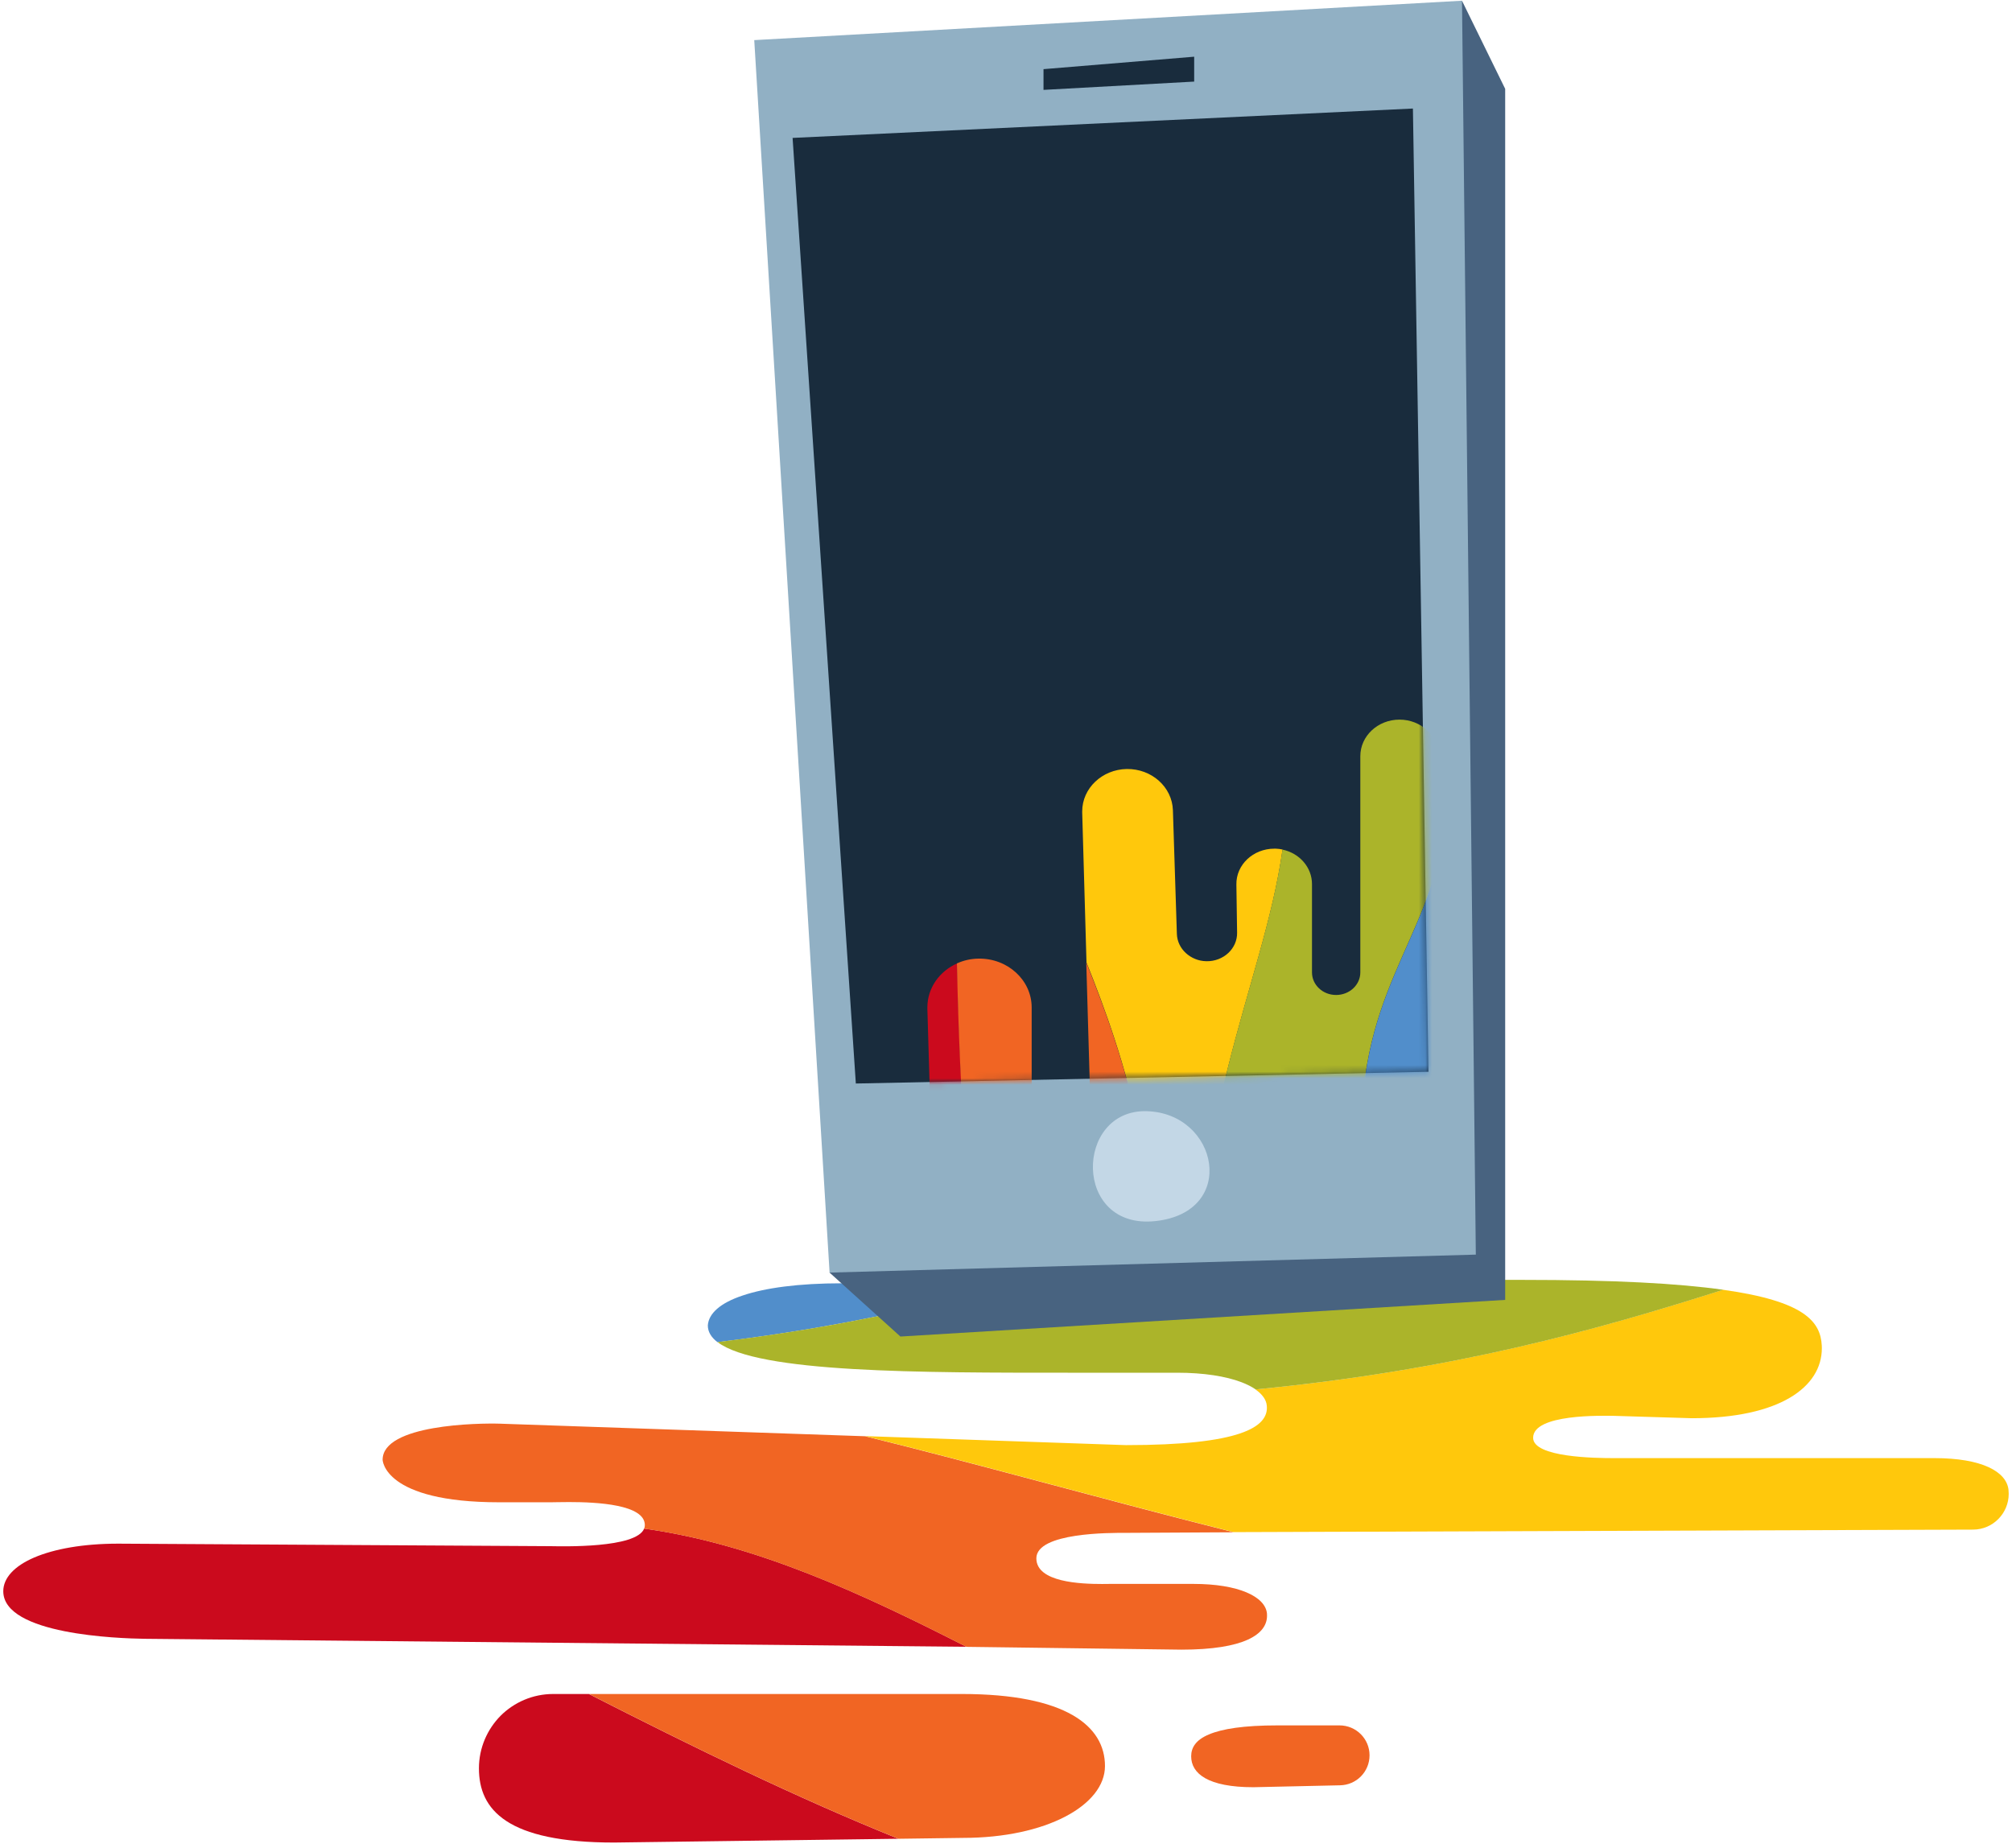 <svg width="307" height="282" viewBox="0 0 307 282" fill="none" xmlns="http://www.w3.org/2000/svg">
<path d="M5.233 237.623C2.19 238.93 0.5 240.745 0.5 242.773C0.5 249.4 18.115 249.975 22.082 250.031L147.459 251.248C131.591 243.156 115.306 235.572 98.288 233.216C97.094 236.248 85.734 235.921 84.01 235.899L18.036 235.515C12.649 235.515 8.276 236.327 5.233 237.623Z" fill="#CB0A1D"/>
<path d="M58.383 222.712C58.383 222.712 58.473 229.203 76.178 229.203H84.067C84.518 229.203 85.543 229.169 86.85 229.169C91.111 229.169 98.391 229.541 98.391 232.686C98.391 232.877 98.357 233.046 98.289 233.227C115.307 235.582 131.592 243.167 147.46 251.258L180.266 251.687C189.846 251.687 193.328 249.354 193.328 246.514C193.328 246.39 193.328 246.266 193.317 246.153C193.046 243.595 188.989 241.656 182.092 241.656H169.38C169.087 241.656 168.67 241.668 168.162 241.668C164.917 241.668 158.132 241.42 158.132 237.757C158.132 233.779 169.526 233.869 171.667 233.869L188.257 233.779C168.365 228.775 148.835 223.253 132.009 219.128L76.347 217.212C72.966 217.099 58.383 217.336 58.383 222.712Z" fill="#F16523"/>
<path d="M108.004 202.225C108.004 203.194 108.522 204.051 109.48 204.772C137.227 201.403 157.479 195.362 175.905 189.445C176.942 188.713 178.531 188.284 180.255 188.037C189.395 185.073 198.185 182.21 207.348 179.776C202.693 178.029 194.286 178.626 192.494 178.604L144.699 177.454C144.496 177.454 144.236 177.443 143.932 177.443C140.168 177.443 129.496 177.815 129.496 182.357C129.496 187.417 141.813 187.248 144.518 187.27L143.639 187.462C144.789 187.473 145.814 187.935 146.569 188.69C147.313 189.445 147.775 190.482 147.775 191.632C147.775 193.931 144.98 195.79 136.776 195.79H128.515C121.787 195.79 116.727 196.5 113.301 197.661C109.875 198.799 108.117 200.422 108.004 202.225Z" fill="#518ECB"/>
<path d="M171.801 220.481L131.996 219.106C148.822 223.23 168.341 228.741 188.244 233.756L301.066 233.373C304.109 233.362 306.498 230.871 306.498 227.919C306.498 227.704 306.487 227.49 306.465 227.276C306.138 224.526 302.43 222.464 295.161 222.464H246.701C246.577 222.464 246.408 222.464 246.205 222.464C243.477 222.464 233.932 222.363 233.932 219.365C233.932 215.691 244.492 215.995 246.34 216.018L258.128 216.378C271.596 216.378 277.986 211.6 277.986 205.694C277.986 205.559 277.986 205.424 277.974 205.289C277.783 201.649 275.382 198.527 262.907 196.78C243.556 202.933 221.884 209.03 191.557 211.983C192.605 212.716 193.214 213.55 193.293 214.462C193.62 217.742 189.247 220.481 171.801 220.481Z" fill="#FFC80C"/>
<path d="M109.48 204.759C115.668 209.481 140.337 209.436 163.474 209.436H179.635C183.681 209.436 187.04 209.977 189.418 210.878C190.274 211.205 191.007 211.577 191.593 211.983C221.92 209.041 243.592 202.933 262.942 196.78C256.124 195.811 246.319 195.27 232.22 195.27L194.681 195.258C194.297 195.258 193.339 195.27 192.055 195.27C186.51 195.27 174.733 194.943 174.733 191.494C174.733 190.626 175.184 189.95 175.916 189.432C157.479 195.349 137.227 201.389 109.48 204.759Z" fill="#ABB42A"/>
<path d="M76.391 261.765C74.352 263.828 73.078 266.668 73.078 269.79C73.078 276.123 77.349 281.116 93.691 281.116L137.091 280.541C121.46 274.241 105.727 266.544 89.859 258.452H84.404C81.283 258.452 78.443 259.726 76.391 261.765Z" fill="#CB0A1D"/>
<path d="M146.75 258.452H89.871C105.739 266.544 121.472 274.241 137.103 280.541L146.942 280.406C159.62 280.406 168.602 275.425 168.602 269.44C168.602 263.366 162.697 258.452 146.75 258.452Z" fill="#F16523"/>
<path d="M180.254 188.027C183.59 187.554 187.399 187.745 188.503 187.745H195.029C197.553 187.745 210.48 188.861 210.48 183.17C210.48 181.535 209.217 180.465 207.347 179.766C198.184 182.2 189.394 185.063 180.254 188.027Z" fill="#ABB42A"/>
<path d="M181.754 267.953C181.754 270.59 184.301 272.675 191.254 272.675L204.474 272.382C206.976 272.337 208.971 270.309 208.971 267.807C208.971 265.282 206.919 263.242 204.395 263.242H194.928C189.744 263.242 186.453 263.772 184.447 264.629C182.453 265.463 181.754 266.646 181.754 267.953Z" fill="#F16523"/>
<path d="M223.075 0.11L229.667 13.556V198.324L137.388 203.914L126.578 194.159L223.075 0.11Z" fill="#486380"/>
<path d="M115.086 6.121L126.581 194.159L225.188 191.417L223.078 0.11L115.086 6.121Z" fill="#91B0C4"/>
<path d="M120.938 21.041L130.587 165.312L217.962 163.519L215.589 16.559L120.938 21.041Z" fill="#192C3D"/>
<mask id="mask0_3236_18130" style="mask-type:alpha" maskUnits="userSpaceOnUse" x="120" y="16" width="98" height="150">
<path d="M120.938 21.041L130.587 165.312L217.962 163.519L215.589 16.559L120.938 21.041Z" fill="#192C3D"/>
</mask>
<g mask="url(#mask0_3236_18130)">
<path d="M142.229 217.194C141.987 217.194 141.757 217.194 141.515 217.183C132.483 216.832 125.352 209.892 125.352 201.438L125.352 173.785C125.352 171.125 127.664 168.973 130.509 168.973C130.558 168.973 130.582 168.973 130.63 168.973C133.427 169.032 135.667 171.166 135.667 173.785L135.667 175.463C135.667 176.299 136.03 177.047 136.612 177.603C137.205 178.146 138.004 178.485 138.9 178.485C140.716 178.485 142.181 177.076 142.133 175.381L141.503 153.913C141.503 153.843 141.503 153.761 141.503 153.691C141.503 150.738 143.355 148.166 146.055 146.979C146.976 190.319 150.717 199.521 153.09 213.494C150.136 215.809 146.346 217.194 142.229 217.194Z" fill="#CB0A1D"/>
<path d="M179.427 212.185C178.664 212.185 177.913 212.103 177.199 211.963C177.962 180.147 171.521 161.193 165.782 146.846L165.128 123.969C165.128 123.91 165.128 123.846 165.128 123.787C165.128 120.274 168.155 117.397 171.92 117.327C175.722 117.269 178.846 120.069 178.967 123.606L179.572 142.484C179.608 143.618 180.117 144.653 180.94 145.407C181.751 146.15 182.853 146.635 184.076 146.653C186.679 146.705 188.81 144.723 188.762 142.291L188.653 134.948C188.604 131.926 191.219 129.482 194.44 129.482C194.513 129.482 194.585 129.482 194.67 129.482C195.021 129.493 195.372 129.54 195.699 129.61C192.721 150.757 180.662 170.786 182.333 211.793C181.412 212.056 180.432 212.185 179.427 212.185Z" fill="#FFC80C"/>
<path d="M177.188 211.964C172.563 211.017 169.076 207.205 169.016 202.604L168.979 199.803C168.943 197.26 166.727 195.231 164.027 195.231C163.979 195.231 163.955 195.231 163.906 195.231C161.218 195.29 159.063 197.354 159.063 199.862L159.063 201.446C159.063 206.299 156.714 210.631 153.046 213.501C150.673 199.528 146.932 190.326 146.011 146.987C147.004 146.537 148.106 146.274 149.28 146.256C153.76 146.174 157.417 149.542 157.417 153.71L157.417 170.349C157.417 171.513 157.925 172.559 158.724 173.325C159.548 174.091 160.674 174.558 161.921 174.558C164.451 174.558 166.497 172.6 166.425 170.238L165.747 146.852C171.51 161.194 177.951 180.148 177.188 211.964Z" fill="#F16523"/>
<path d="M186.763 209.344C185.552 210.478 184.014 211.344 182.319 211.805C180.648 170.799 192.707 150.769 195.686 129.623C198.277 130.166 200.19 132.324 200.19 134.884L200.19 148.366C200.19 149.313 200.601 150.173 201.267 150.798C201.933 151.424 202.853 151.804 203.87 151.804C205.905 151.804 207.563 150.266 207.563 148.366L207.563 115.375C207.563 112.288 210.239 109.792 213.544 109.792C216.801 109.792 219.465 112.236 219.525 115.264L219.828 129.629C216.547 146.092 205.251 153.897 208.193 181.796C202.757 181.182 198.519 176.932 198.386 171.723L198.301 168.788C198.265 167.712 197.793 166.747 197.018 166.057C196.255 165.362 195.214 164.935 194.063 164.935C191.715 164.935 189.814 166.701 189.814 168.893L189.814 202.475C189.814 205.152 188.651 207.584 186.763 209.344Z" fill="#ABB42A"/>
<path d="M209.542 181.879C209.493 181.879 209.469 181.879 209.421 181.879C208.997 181.867 208.597 181.85 208.198 181.797C205.256 153.898 216.552 146.093 219.833 129.63L220.705 171.25C220.826 177.085 215.777 181.879 209.542 181.879Z" fill="#518ECB"/>
</g>
<path d="M174.935 169.532C185.903 169.796 188.962 184.93 176.306 186.301C163.651 187.672 163.968 169.269 174.935 169.532Z" fill="#C3D7E6"/>
<path d="M159.223 10.55L182.213 8.651V12.448L159.223 13.713V10.55Z" fill="#192C3D"/>
</svg>
